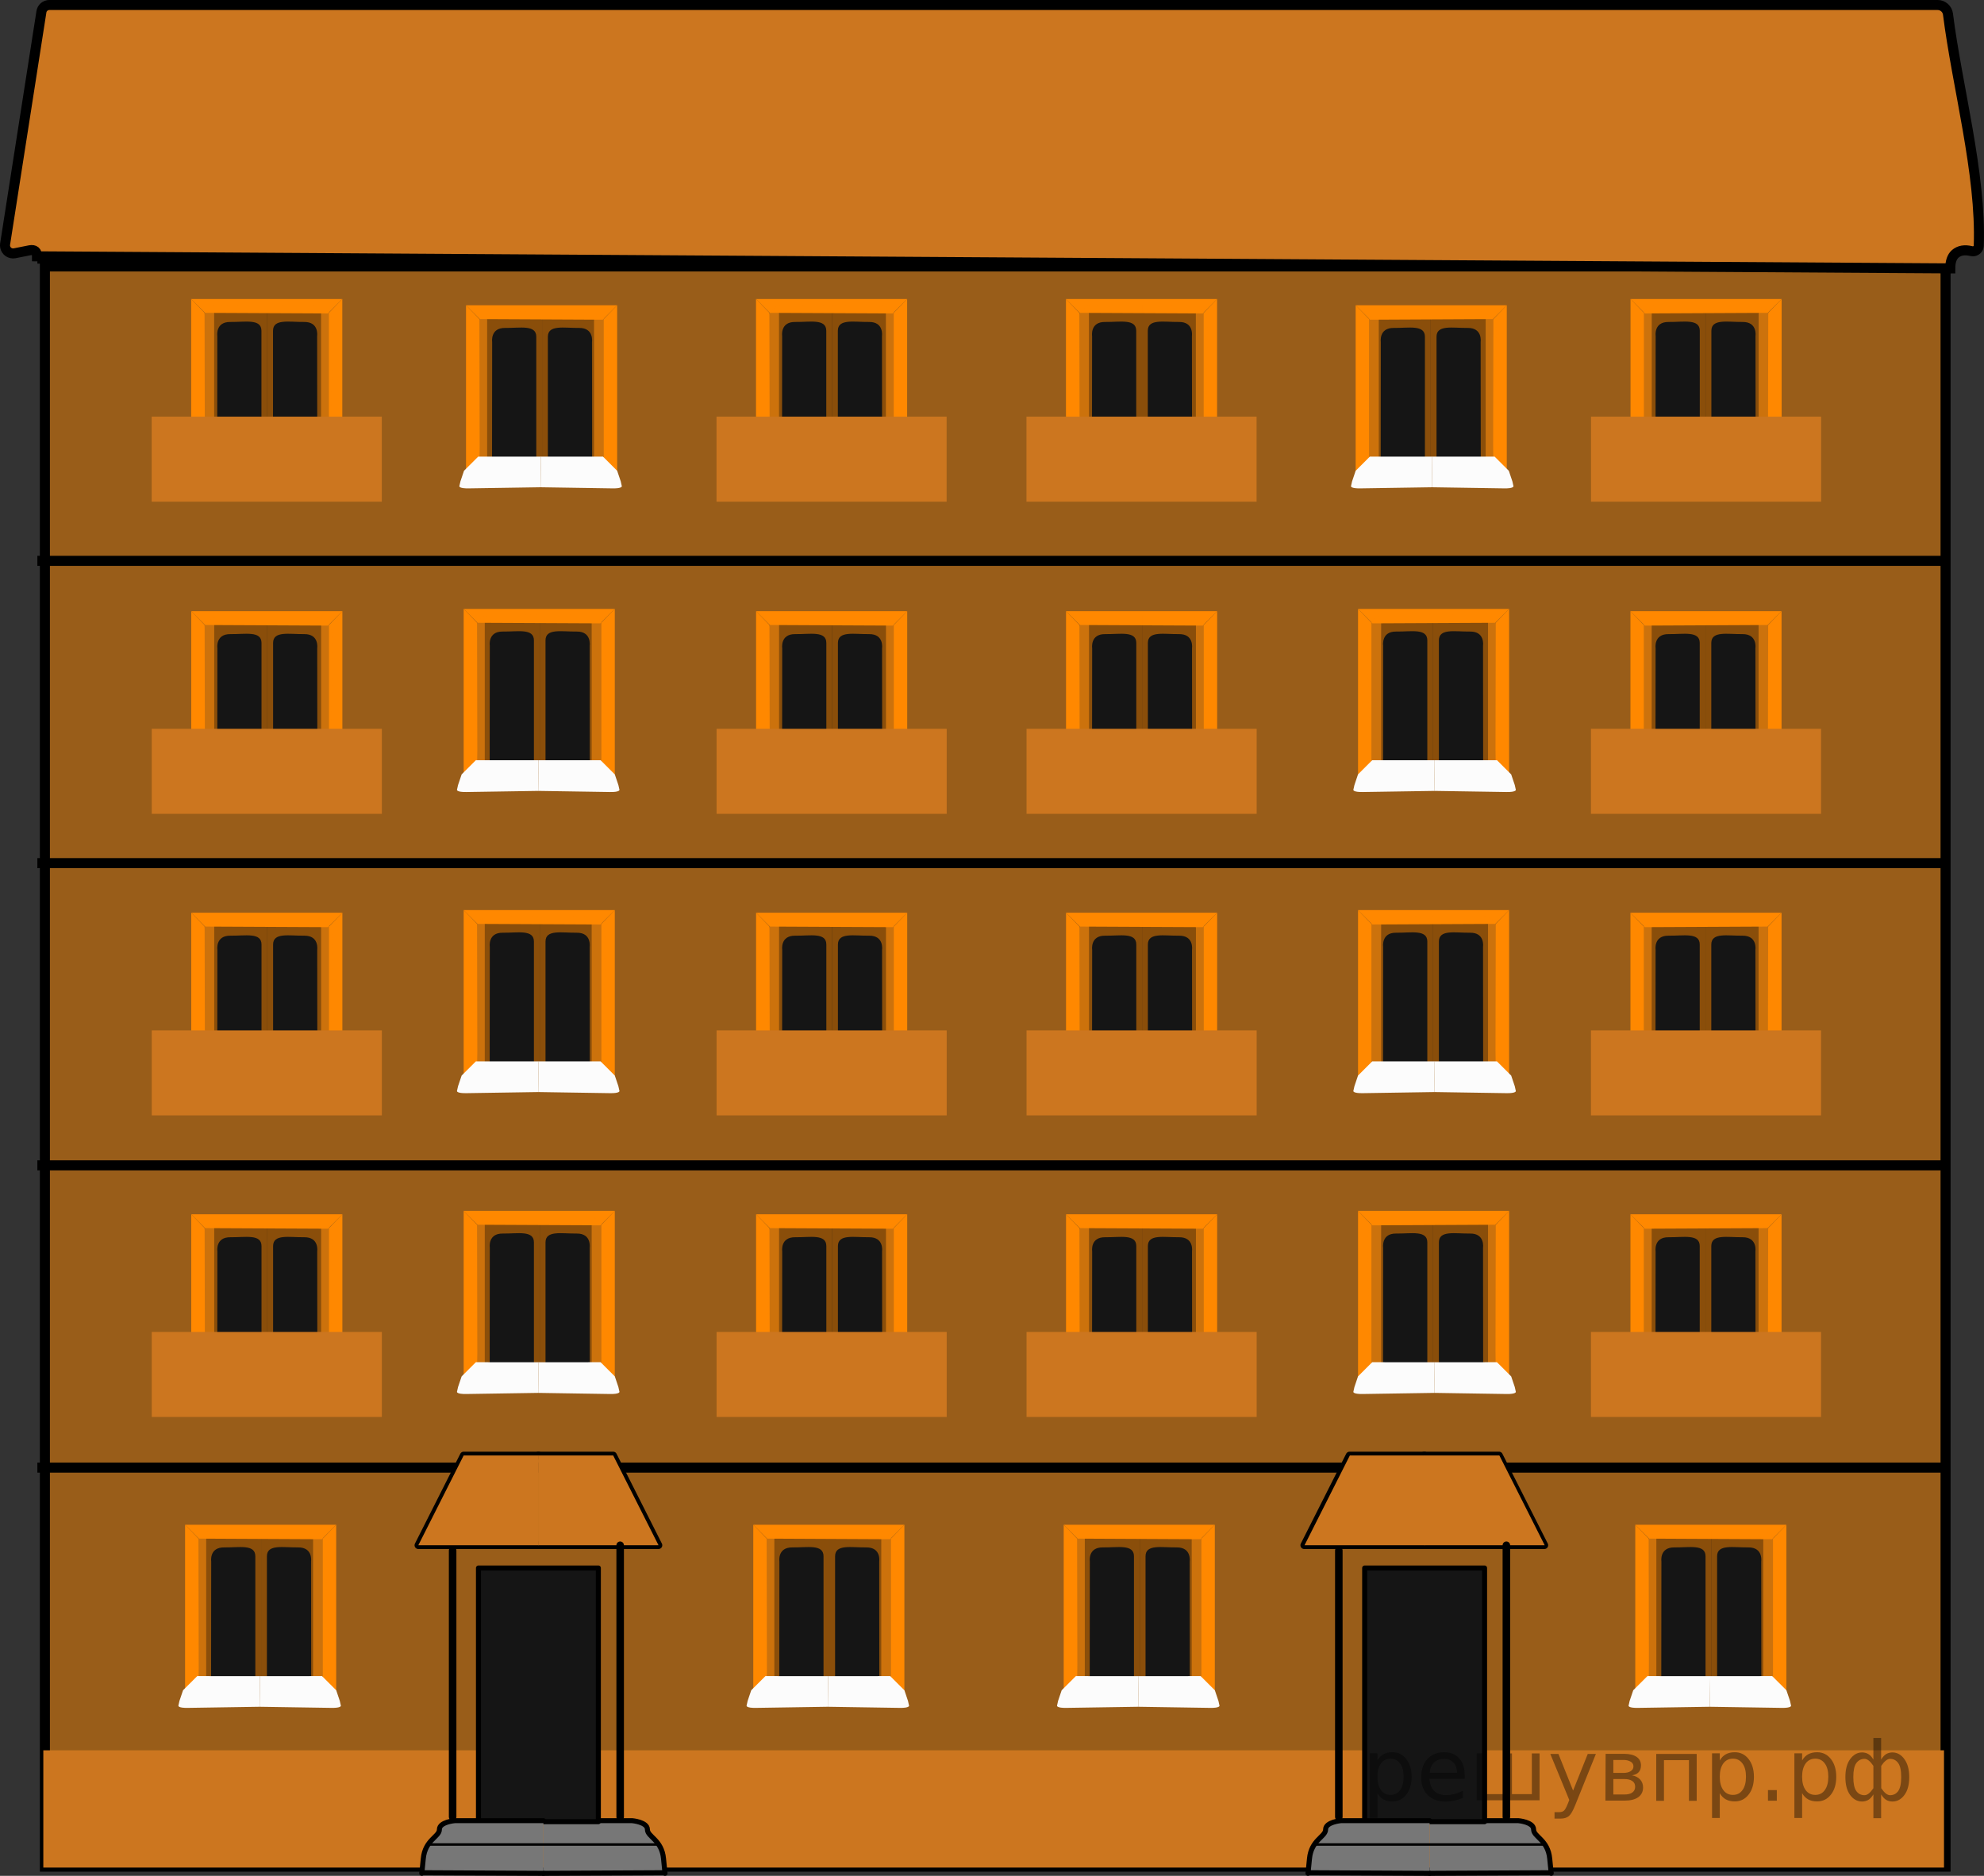 <?xml version="1.0" encoding="utf-8"?>
<!-- Generator: Adobe Illustrator 16.0.0, SVG Export Plug-In . SVG Version: 6.00 Build 0)  -->
<!DOCTYPE svg PUBLIC "-//W3C//DTD SVG 1.1//EN" "http://www.w3.org/Graphics/SVG/1.1/DTD/svg11.dtd">
<svg version="1.1" id="Слой_1" xmlns="http://www.w3.org/2000/svg" xmlns:xlink="http://www.w3.org/1999/xlink" x="0px" y="0px"
	 width="197.608px" height="186.842px" viewBox="155.808 389.6 197.608 186.842"
	 enable-background="new 155.808 389.6 197.608 186.842" xml:space="preserve">
<rect x="155.808" y="389.6" width="197.608" height="186.842" fill="#333333" stroke="none"/>
<rect x="160.279" y="415.732" opacity="0.5" fill="#FF8800" enable-background="new    " width="189.31" height="159.792"/>
<rect x="160.279" y="416.14" fill="none" stroke="#000000" stroke-miterlimit="10" width="189.31" height="159.384"/>
<g>
	<rect x="177.145" y="511.639" fill="#151515" width="10.649" height="15.037"/>
	<polygon fill="#FF8800" points="176.236,511.928 174.857,510.549 189.908,510.549 188.47,511.987 	"/>
	<polygon fill="#FF8800" points="174.857,510.549 174.857,527.202 176.219,525.897 176.189,511.928 	"/>
	<polygon fill="#FF8800" points="189.908,510.549 189.908,527.202 188.575,525.87 188.575,511.928 	"/>
	<path opacity="0.5" fill="#FF8800" enable-background="new    " d="M177.447,525.733l0.013-11.502c0,0-0.211-1.414,1.291-1.396
		s3.104-0.346,3.104,0.879c0,1.229,0,12.186,0,12.186h0.576v-14.744l-4.973,0.049c0,0-1.568-0.07-1.576,2.242
		c-0.008,2.311,0.336,12.453,0.336,12.453L177.447,525.733z"/>
	<path opacity="0.5" fill="#FF8800" enable-background="new    " d="M187.416,525.733l-0.013-11.502c0,0,0.212-1.414-1.291-1.396
		c-1.502,0.018-3.104-0.346-3.104,0.879c0,1.229,0,12.186,0,12.186h-0.576v-14.744l4.972,0.049c0,0,1.568-0.07,1.577,2.242
		c0.008,2.313-0.336,12.453-0.336,12.453L187.416,525.733z"/>
	<rect x="170.923" y="522.266" fill="#CC761F" width="22.919" height="8.469"/>
</g>
<g>
	<rect x="204.091" y="510.493" fill="#151515" width="10.649" height="15.037"/>
	<polygon fill="#FF8800" points="203.369,511.59 201.99,510.211 217.041,510.211 215.603,511.649 	"/>
	<polygon fill="#FF8800" points="201.99,510.211 201.99,526.864 203.351,525.559 203.322,511.59 	"/>
	<polygon fill="#FF8800" points="217.041,510.211 217.041,526.864 215.708,525.532 215.708,511.59 	"/>
	<path opacity="0.5" fill="#FF8800" enable-background="new    " d="M204.58,525.364l0.012-11.502c0,0-0.211-1.414,1.291-1.396
		c1.502,0.02,3.104-0.346,3.104,0.879c0,1.229,0,12.186,0,12.186h0.576v-14.744l-4.973,0.049c0,0-1.568-0.07-1.576,2.242
		c-0.008,2.311,0.336,12.453,0.336,12.453L204.58,525.364z"/>
	<path opacity="0.5" fill="#FF8800" enable-background="new    " d="M214.549,525.364l-0.012-11.502c0,0,0.211-1.414-1.291-1.396
		c-1.502,0.02-3.105-0.346-3.105,0.879c0,1.229,0,12.186,0,12.186h-0.576v-14.744l4.973,0.049c0,0,1.567-0.07,1.576,2.242
		s-0.336,12.453-0.336,12.453L214.549,525.364z"/>
	<path fill="#FCFCFC" d="M214.4,525.282h1.229l1.415,1.414l0.356,1.059l0.107,0.479c0,0,0.046,0.234-0.954,0.215
		c-0.999-0.021-7.139-0.111-7.139-0.111l0.039-3.053h4.945V525.282z"/>
	<path fill="#FCFCFC" d="M204.431,525.282h-1.229l-1.416,1.414l-0.357,1.059l-0.107,0.479c0,0-0.046,0.234,0.953,0.215
		c1-0.021,7.142-0.111,7.142-0.111l0.039-3.053h-5.024V525.282z"/>
</g>
<g>
	<rect x="176.343" y="541.756" fill="#151515" width="10.649" height="15.037"/>
	<polygon fill="#FF8800" points="175.621,542.854 174.242,541.475 189.293,541.475 187.855,542.915 	"/>
	<polygon fill="#FF8800" points="174.242,541.475 174.242,558.127 175.603,556.825 175.574,542.854 	"/>
	<polygon fill="#FF8800" points="189.293,541.475 189.293,558.127 187.96,556.795 187.96,542.854 	"/>
	<path opacity="0.5" fill="#FF8800" enable-background="new    " d="M176.832,556.627l0.012-11.502c0,0-0.211-1.414,1.291-1.396
		c1.502,0.02,3.104-0.346,3.104,0.881s0,12.184,0,12.184h0.576v-14.744l-4.973,0.049c0,0-1.568-0.07-1.576,2.242
		s0.336,12.453,0.336,12.453L176.832,556.627z"/>
	<path opacity="0.5" fill="#FF8800" enable-background="new    " d="M186.801,556.627l-0.012-11.502c0,0,0.211-1.414-1.291-1.396
		c-1.502,0.02-3.105-0.346-3.105,0.881s0,12.184,0,12.184h-0.576v-14.744l4.973,0.049c0,0,1.567-0.07,1.577,2.242
		c0.008,2.313-0.337,12.453-0.337,12.453L186.801,556.627z"/>
	<path fill="#FCFCFC" d="M186.652,556.545h1.229l1.415,1.414l0.356,1.059l0.107,0.479c0,0,0.046,0.236-0.954,0.215
		c-0.999-0.021-7.139-0.111-7.139-0.111l0.039-3.053h4.945V556.545z"/>
	<path fill="#FCFCFC" d="M176.683,556.545h-1.229l-1.416,1.414l-0.357,1.059l-0.106,0.479c0,0-0.047,0.236,0.952,0.215
		c1-0.021,7.142-0.111,7.142-0.111l0.039-3.053h-5.024V556.545z"/>
</g>
<g>
	<rect x="232.934" y="541.756" fill="#151515" width="10.649" height="15.037"/>
	<polygon fill="#FF8800" points="232.213,542.854 230.834,541.475 245.885,541.475 244.447,542.915 	"/>
	<polygon fill="#FF8800" points="230.834,541.475 230.834,558.127 232.195,556.825 232.166,542.854 	"/>
	<polygon fill="#FF8800" points="245.885,541.475 245.885,558.127 244.552,556.795 244.552,542.854 	"/>
	<path opacity="0.5" fill="#FF8800" enable-background="new    " d="M233.424,556.627l0.012-11.502c0,0-0.211-1.414,1.291-1.396
		c1.502,0.02,3.105-0.346,3.105,0.881s0,12.184,0,12.184h0.576v-14.744l-4.974,0.049c0,0-1.567-0.07-1.576,2.242
		c-0.008,2.313,0.336,12.453,0.336,12.453L233.424,556.627z"/>
	<path opacity="0.5" fill="#FF8800" enable-background="new    " d="M243.392,556.627l-0.012-11.502c0,0,0.211-1.414-1.291-1.396
		c-1.502,0.02-3.105-0.346-3.105,0.881s0,12.184,0,12.184h-0.575v-14.744l4.972,0.049c0,0,1.567-0.07,1.577,2.242
		c0.008,2.313-0.336,12.453-0.336,12.453L243.392,556.627z"/>
	<path fill="#FCFCFC" d="M243.244,556.545h1.229l1.415,1.414l0.357,1.059l0.106,0.479c0,0,0.046,0.236-0.954,0.215
		c-0.999-0.021-7.139-0.111-7.139-0.111l0.039-3.053h4.946V556.545z"/>
	<path fill="#FCFCFC" d="M233.275,556.545h-1.229l-1.416,1.414l-0.357,1.059l-0.106,0.479c0,0-0.046,0.236,0.953,0.215
		c1-0.021,7.141-0.111,7.141-0.111l0.039-3.053h-5.024V556.545z"/>
</g>
<g>
	<rect x="263.854" y="541.756" fill="#151515" width="10.649" height="15.037"/>
	<polygon fill="#FF8800" points="263.133,542.854 261.754,541.475 276.804,541.475 275.367,542.915 	"/>
	<polygon fill="#FF8800" points="261.754,541.475 261.754,558.127 263.115,556.825 263.086,542.854 	"/>
	<polygon fill="#FF8800" points="276.804,541.475 276.804,558.127 275.471,556.795 275.471,542.854 	"/>
	<path opacity="0.5" fill="#FF8800" enable-background="new    " d="M264.344,556.627l0.012-11.502c0,0-0.211-1.414,1.291-1.396
		c1.502,0.02,3.105-0.346,3.105,0.881s0,12.184,0,12.184h0.576v-14.744l-4.974,0.049c0,0-1.567-0.07-1.576,2.242
		c-0.008,2.313,0.336,12.453,0.336,12.453L264.344,556.627z"/>
	<path opacity="0.5" fill="#FF8800" enable-background="new    " d="M274.312,556.627l-0.012-11.502c0,0,0.211-1.414-1.291-1.396
		c-1.502,0.02-3.105-0.346-3.105,0.881s0,12.184,0,12.184h-0.575v-14.744l4.972,0.049c0,0,1.568-0.07,1.577,2.242
		c0.008,2.313-0.336,12.453-0.336,12.453L274.312,556.627z"/>
	<path fill="#FCFCFC" d="M274.164,556.545h1.229l1.415,1.414l0.357,1.059l0.106,0.479c0,0,0.046,0.236-0.954,0.215
		c-0.999-0.021-7.139-0.111-7.139-0.111l0.039-3.053h4.946V556.545z"/>
	<path fill="#FCFCFC" d="M264.195,556.545h-1.229l-1.416,1.414l-0.357,1.059l-0.106,0.479c0,0-0.046,0.236,0.953,0.215
		c1-0.021,7.141-0.111,7.141-0.111l0.039-3.053h-5.024V556.545z"/>
</g>
<g>
	<rect x="320.782" y="541.756" fill="#151515" width="10.649" height="15.037"/>
	<polygon fill="#FF8800" points="320.062,542.854 318.683,541.475 333.734,541.475 332.296,542.915 	"/>
	<polygon fill="#FF8800" points="318.683,541.475 318.683,558.127 320.044,556.825 320.015,542.854 	"/>
	<polygon fill="#FF8800" points="333.734,541.475 333.734,558.127 332.401,556.795 332.401,542.854 	"/>
	<path opacity="0.5" fill="#FF8800" enable-background="new    " d="M321.273,556.627l0.012-11.502c0,0-0.211-1.414,1.291-1.396
		c1.502,0.02,3.105-0.346,3.105,0.881s0,12.184,0,12.184h0.576v-14.744l-4.974,0.049c0,0-1.567-0.07-1.576,2.242
		c-0.008,2.313,0.337,12.453,0.337,12.453L321.273,556.627z"/>
	<path opacity="0.5" fill="#FF8800" enable-background="new    " d="M331.24,556.627l-0.012-11.502c0,0,0.211-1.414-1.291-1.396
		c-1.502,0.02-3.105-0.346-3.105,0.881s0,12.184,0,12.184h-0.575v-14.744l4.972,0.049c0,0,1.568-0.07,1.577,2.242
		c0.008,2.313-0.336,12.453-0.336,12.453L331.24,556.627z"/>
	<path fill="#FCFCFC" d="M331.093,556.545h1.229l1.415,1.414l0.357,1.059l0.106,0.479c0,0,0.046,0.236-0.954,0.215
		c-0.999-0.021-7.139-0.111-7.139-0.111l0.039-3.053h4.946V556.545z"/>
	<path fill="#FCFCFC" d="M321.123,556.545h-1.229l-1.416,1.414l-0.357,1.059l-0.106,0.479c0,0-0.046,0.236,0.953,0.215
		c1-0.021,7.141-0.111,7.141-0.111l0.039-3.053h-5.024V556.545z"/>
</g>
<g>
	<rect x="177.145" y="481.602" fill="#151515" width="10.649" height="15.037"/>
	<polygon fill="#FF8800" points="176.236,481.891 174.857,480.512 189.908,480.512 188.47,481.95 	"/>
	<polygon fill="#FF8800" points="174.857,480.512 174.857,497.165 176.219,495.86 176.189,481.891 	"/>
	<polygon fill="#FF8800" points="189.908,480.512 189.908,497.165 188.575,495.833 188.575,481.891 	"/>
	<path opacity="0.5" fill="#FF8800" enable-background="new    " d="M177.447,495.696l0.013-11.502c0,0-0.211-1.414,1.291-1.396
		c1.502,0.02,3.104-0.346,3.104,0.879c0,1.229,0,12.186,0,12.186h0.576v-14.744l-4.973,0.049c0,0-1.568-0.07-1.576,2.242
		c-0.008,2.311,0.336,12.453,0.336,12.453L177.447,495.696z"/>
	<path opacity="0.5" fill="#FF8800" enable-background="new    " d="M187.416,495.696l-0.013-11.502c0,0,0.212-1.414-1.291-1.396
		c-1.502,0.02-3.104-0.346-3.104,0.879c0,1.229,0,12.186,0,12.186h-0.576v-14.744l4.972,0.049c0,0,1.568-0.07,1.577,2.242
		c0.008,2.313-0.336,12.453-0.336,12.453L187.416,495.696z"/>
	<rect x="170.923" y="492.231" fill="#CC761F" width="22.919" height="8.467"/>
</g>
<g>
	<rect x="204.091" y="480.53" fill="#151515" width="10.649" height="15.035"/>
	<polygon fill="#FF8800" points="203.369,481.625 201.99,480.249 217.041,480.249 215.603,481.684 	"/>
	<polygon fill="#FF8800" points="201.99,480.249 201.99,496.901 203.351,495.594 203.322,481.625 	"/>
	<polygon fill="#FF8800" points="217.041,480.249 217.041,496.901 215.708,495.569 215.708,481.625 	"/>
	<path opacity="0.5" fill="#FF8800" enable-background="new    " d="M204.58,495.401l0.012-11.502c0,0-0.211-1.414,1.291-1.396
		s3.104-0.346,3.104,0.879c0,1.227,0,12.184,0,12.184h0.576v-14.744l-4.973,0.049c0,0-1.568-0.07-1.576,2.242
		c-0.008,2.311,0.336,12.453,0.336,12.453L204.58,495.401z"/>
	<path opacity="0.5" fill="#FF8800" enable-background="new    " d="M214.549,495.401l-0.012-11.502c0,0,0.211-1.414-1.291-1.396
		s-3.105-0.346-3.105,0.879c0,1.227,0,12.184,0,12.184h-0.576v-14.744l4.973,0.049c0,0,1.567-0.07,1.576,2.242
		s-0.336,12.453-0.336,12.453L214.549,495.401z"/>
	<path fill="#FCFCFC" d="M214.4,495.319h1.229l1.415,1.414l0.356,1.059l0.107,0.477c0,0,0.046,0.236-0.954,0.215
		c-0.999-0.021-7.139-0.111-7.139-0.111l0.039-3.053H214.4L214.4,495.319z"/>
	<path fill="#FCFCFC" d="M204.431,495.319h-1.229l-1.416,1.414l-0.357,1.059l-0.107,0.477c0,0-0.046,0.236,0.953,0.215
		c1-0.021,7.142-0.111,7.142-0.111l0.039-3.053H204.431L204.431,495.319z"/>
</g>
<g>
	<rect x="177.145" y="451.565" fill="#151515" width="10.649" height="15.037"/>
	<polygon fill="#FF8800" points="176.236,451.854 174.857,450.475 189.908,450.475 188.47,451.913 	"/>
	<polygon fill="#FF8800" points="174.857,450.475 174.857,467.127 176.219,465.823 176.189,451.854 	"/>
	<polygon fill="#FF8800" points="189.908,450.475 189.908,467.127 188.575,465.795 188.575,451.854 	"/>
	<path opacity="0.5" fill="#FF8800" enable-background="new    " d="M177.447,465.659l0.013-11.502c0,0-0.211-1.414,1.291-1.396
		c1.502,0.02,3.104-0.346,3.104,0.879c0,1.229,0,12.186,0,12.186h0.576v-14.744l-4.973,0.049c0,0-1.568-0.07-1.576,2.242
		c-0.008,2.311,0.336,12.453,0.336,12.453L177.447,465.659z"/>
	<path opacity="0.5" fill="#FF8800" enable-background="new    " d="M187.416,465.659l-0.013-11.502c0,0,0.212-1.414-1.291-1.396
		c-1.502,0.02-3.104-0.346-3.104,0.879c0,1.229,0,12.186,0,12.186h-0.576v-14.744l4.972,0.049c0,0,1.568-0.07,1.577,2.242
		c0.008,2.313-0.336,12.453-0.336,12.453L187.416,465.659z"/>
	<rect x="170.923" y="462.194" fill="#CC761F" width="22.919" height="8.467"/>
</g>
<g>
	<rect x="204.091" y="450.532" fill="#151515" width="10.649" height="15.037"/>
	<polygon fill="#FF8800" points="203.369,451.629 201.99,450.25 217.041,450.25 215.603,451.688 	"/>
	<polygon fill="#FF8800" points="201.99,450.25 201.99,466.903 203.351,465.598 203.322,451.629 	"/>
	<polygon fill="#FF8800" points="217.041,450.25 217.041,466.903 215.708,465.571 215.708,451.629 	"/>
	<path opacity="0.5" fill="#FF8800" enable-background="new    " d="M204.58,465.403l0.012-11.502c0,0-0.211-1.414,1.291-1.396
		c1.502,0.02,3.104-0.346,3.104,0.879c0,1.229,0,12.186,0,12.186h0.576v-14.744l-4.973,0.049c0,0-1.568-0.07-1.576,2.242
		c-0.008,2.311,0.336,12.453,0.336,12.453L204.58,465.403z"/>
	<path opacity="0.5" fill="#FF8800" enable-background="new    " d="M214.549,465.403l-0.012-11.502c0,0,0.211-1.414-1.291-1.396
		c-1.502,0.02-3.105-0.346-3.105,0.879c0,1.229,0,12.186,0,12.186h-0.576v-14.744l4.973,0.049c0,0,1.567-0.07,1.576,2.242
		s-0.336,12.453-0.336,12.453L214.549,465.403z"/>
	<path fill="#FCFCFC" d="M214.4,465.321h1.229l1.415,1.414l0.356,1.059l0.107,0.477c0,0,0.046,0.236-0.954,0.217
		c-0.999-0.021-7.139-0.111-7.139-0.111l0.039-3.053h4.945V465.321z"/>
	<path fill="#FCFCFC" d="M204.431,465.321h-1.229l-1.416,1.414l-0.357,1.059l-0.107,0.477c0,0-0.046,0.236,0.953,0.217
		c1-0.021,7.142-0.111,7.142-0.111l0.039-3.053h-5.024V465.321z"/>
</g>
<g>
	<rect x="177.138" y="420.473" fill="#151515" width="10.649" height="15.037"/>
	<polygon fill="#FF8800" points="176.229,420.762 174.85,419.383 189.901,419.383 188.463,420.821 	"/>
	<polygon fill="#FF8800" points="174.85,419.383 174.85,436.036 176.211,434.731 176.182,420.762 	"/>
	<polygon fill="#FF8800" points="189.901,419.383 189.901,436.036 188.568,434.704 188.568,420.762 	"/>
	<path opacity="0.5" fill="#FF8800" enable-background="new    " d="M177.44,434.567l0.013-11.502c0,0-0.211-1.414,1.291-1.396
		c1.502,0.019,3.104-0.346,3.104,0.879c0,1.229,0,12.186,0,12.186h0.576v-14.745l-4.973,0.05c0,0-1.568-0.07-1.576,2.242
		c-0.008,2.311,0.336,12.453,0.336,12.453L177.44,434.567z"/>
	<path opacity="0.5" fill="#FF8800" enable-background="new    " d="M187.408,434.567l-0.013-11.502c0,0,0.211-1.414-1.291-1.396
		c-1.502,0.019-3.104-0.346-3.104,0.879c0,1.227,0,12.184,0,12.184h-0.576v-14.744l4.972,0.049c0,0,1.568-0.07,1.577,2.242
		c0.008,2.313-0.336,12.453-0.336,12.453L187.408,434.567z"/>
	<rect x="170.916" y="431.1" fill="#CC761F" width="22.919" height="8.469"/>
</g>
<g>
	<rect x="204.326" y="420.29" fill="#151515" width="10.648" height="15.035"/>
	<polygon fill="#FF8800" points="203.604,421.385 202.225,420.006 217.276,420.006 215.839,421.445 	"/>
	<polygon fill="#FF8800" points="202.225,420.006 202.225,436.661 203.587,435.356 203.557,421.385 	"/>
	<polygon fill="#FF8800" points="217.276,420.006 217.276,436.661 215.943,435.329 215.943,421.385 	"/>
	<path opacity="0.5" fill="#FF8800" enable-background="new    " d="M204.815,435.161l0.013-11.502c0,0-0.211-1.414,1.291-1.396
		s3.104-0.346,3.104,0.879c0,1.227,0,12.184,0,12.184h0.576v-14.744l-4.973,0.049c0,0-1.568-0.07-1.576,2.242
		c-0.008,2.311,0.336,12.453,0.336,12.453L204.815,435.161z"/>
	<path opacity="0.5" fill="#FF8800" enable-background="new    " d="M214.784,435.161l-0.013-11.502c0,0,0.211-1.414-1.291-1.396
		s-3.104-0.346-3.104,0.879c0,1.227,0,12.184,0,12.184H209.8v-14.744l4.972,0.049c0,0,1.568-0.07,1.577,2.242
		c0.008,2.313-0.336,12.453-0.336,12.453L214.784,435.161z"/>
	<path fill="#FCFCFC" d="M214.635,435.079h1.229l1.415,1.414l0.357,1.059l0.107,0.477c0,0,0.046,0.236-0.954,0.215
		c-0.999-0.021-7.14-0.111-7.14-0.111l0.039-3.053H214.635L214.635,435.079z"/>
	<path fill="#FCFCFC" d="M204.667,435.079h-1.229l-1.416,1.414l-0.356,1.059l-0.107,0.477c0,0-0.046,0.236,0.953,0.215
		c1-0.021,7.141-0.111,7.141-0.111l0.039-3.053H204.667L204.667,435.079z"/>
</g>
<g>
	<rect x="233.403" y="511.639" fill="#151515" width="10.649" height="15.037"/>
	<polygon fill="#FF8800" points="232.494,511.928 231.115,510.549 246.166,510.549 244.728,511.987 	"/>
	<polygon fill="#FF8800" points="231.115,510.549 231.115,527.202 232.476,525.897 232.447,511.928 	"/>
	<polygon fill="#FF8800" points="246.166,510.549 246.166,527.202 244.833,525.87 244.833,511.928 	"/>
	<path opacity="0.5" fill="#FF8800" enable-background="new    " d="M233.705,525.733l0.012-11.502c0,0-0.211-1.414,1.291-1.396
		s3.104-0.346,3.104,0.879c0,1.229,0,12.186,0,12.186h0.576v-14.744l-4.973,0.049c0,0-1.568-0.07-1.576,2.242
		c-0.008,2.311,0.336,12.453,0.336,12.453L233.705,525.733z"/>
	<path opacity="0.5" fill="#FF8800" enable-background="new    " d="M243.674,525.733l-0.012-11.502c0,0,0.211-1.414-1.291-1.396
		s-3.105-0.346-3.105,0.879c0,1.229,0,12.186,0,12.186h-0.576v-14.744l4.973,0.049c0,0,1.567-0.07,1.576,2.242
		s-0.336,12.453-0.336,12.453L243.674,525.733z"/>
	<rect x="227.181" y="522.266" fill="#CC761F" width="22.919" height="8.469"/>
</g>
<g>
	<rect x="233.403" y="481.602" fill="#151515" width="10.649" height="15.037"/>
	<polygon fill="#FF8800" points="232.494,481.891 231.115,480.512 246.166,480.512 244.728,481.95 	"/>
	<polygon fill="#FF8800" points="231.115,480.512 231.115,497.165 232.476,495.86 232.447,481.891 	"/>
	<polygon fill="#FF8800" points="246.166,480.512 246.166,497.165 244.833,495.833 244.833,481.891 	"/>
	<path opacity="0.5" fill="#FF8800" enable-background="new    " d="M233.705,495.696l0.012-11.502c0,0-0.211-1.414,1.291-1.396
		c1.502,0.02,3.104-0.346,3.104,0.879c0,1.229,0,12.186,0,12.186h0.576v-14.744l-4.973,0.049c0,0-1.568-0.07-1.576,2.242
		c-0.008,2.311,0.336,12.453,0.336,12.453L233.705,495.696z"/>
	<path opacity="0.5" fill="#FF8800" enable-background="new    " d="M243.674,495.696l-0.012-11.502c0,0,0.211-1.414-1.291-1.396
		c-1.502,0.02-3.105-0.346-3.105,0.879c0,1.229,0,12.186,0,12.186h-0.576v-14.744l4.973,0.049c0,0,1.567-0.07,1.576,2.242
		s-0.336,12.453-0.336,12.453L243.674,495.696z"/>
	<rect x="227.181" y="492.231" fill="#CC761F" width="22.919" height="8.467"/>
</g>
<g>
	<rect x="233.403" y="451.565" fill="#151515" width="10.649" height="15.037"/>
	<polygon fill="#FF8800" points="232.494,451.854 231.115,450.475 246.166,450.475 244.728,451.913 	"/>
	<polygon fill="#FF8800" points="231.115,450.475 231.115,467.127 232.476,465.823 232.447,451.854 	"/>
	<polygon fill="#FF8800" points="246.166,450.475 246.166,467.127 244.833,465.795 244.833,451.854 	"/>
	<path opacity="0.5" fill="#FF8800" enable-background="new    " d="M233.705,465.659l0.012-11.502c0,0-0.211-1.414,1.291-1.396
		c1.502,0.02,3.104-0.346,3.104,0.879c0,1.229,0,12.186,0,12.186h0.576v-14.744l-4.973,0.049c0,0-1.568-0.07-1.576,2.242
		c-0.008,2.311,0.336,12.453,0.336,12.453L233.705,465.659z"/>
	<path opacity="0.5" fill="#FF8800" enable-background="new    " d="M243.674,465.659l-0.012-11.502c0,0,0.211-1.414-1.291-1.396
		c-1.502,0.02-3.105-0.346-3.105,0.879c0,1.229,0,12.186,0,12.186h-0.576v-14.744l4.973,0.049c0,0,1.567-0.07,1.576,2.242
		s-0.336,12.453-0.336,12.453L243.674,465.659z"/>
	<rect x="227.181" y="462.194" fill="#CC761F" width="22.919" height="8.467"/>
</g>
<g>
	<rect x="233.396" y="420.473" fill="#151515" width="10.649" height="15.037"/>
	<polygon fill="#FF8800" points="232.487,420.762 231.108,419.383 246.158,419.383 244.721,420.821 	"/>
	<polygon fill="#FF8800" points="231.108,419.383 231.108,436.036 232.469,434.731 232.44,420.762 	"/>
	<polygon fill="#FF8800" points="246.158,419.383 246.158,436.036 244.825,434.704 244.825,420.762 	"/>
	<path opacity="0.5" fill="#FF8800" enable-background="new    " d="M233.698,434.567l0.013-11.502c0,0-0.211-1.414,1.291-1.396
		c1.502,0.019,3.104-0.346,3.104,0.879c0,1.229,0,12.186,0,12.186h0.576v-14.745l-4.973,0.05c0,0-1.568-0.07-1.576,2.242
		c-0.008,2.311,0.336,12.453,0.336,12.453L233.698,434.567z"/>
	<path opacity="0.5" fill="#FF8800" enable-background="new    " d="M243.666,434.567l-0.013-11.502c0,0,0.212-1.414-1.291-1.396
		c-1.502,0.019-3.104-0.346-3.104,0.879c0,1.229,0,12.186,0,12.186h-0.576v-14.745l4.972,0.05c0,0,1.568-0.07,1.577,2.242
		c0.008,2.313-0.336,12.453-0.336,12.453L243.666,434.567z"/>
	<rect x="227.174" y="431.1" fill="#CC761F" width="22.919" height="8.469"/>
</g>
<g>
	<rect x="264.274" y="511.639" fill="#151515" width="10.649" height="15.037"/>
	<polygon fill="#FF8800" points="263.365,511.928 261.986,510.549 277.037,510.549 275.599,511.987 	"/>
	<polygon fill="#FF8800" points="261.986,510.549 261.986,527.202 263.347,525.897 263.318,511.928 	"/>
	<polygon fill="#FF8800" points="277.037,510.549 277.037,527.202 275.704,525.87 275.704,511.928 	"/>
	<path opacity="0.5" fill="#FF8800" enable-background="new    " d="M264.576,525.733l0.012-11.502c0,0-0.211-1.414,1.291-1.396
		s3.104-0.346,3.104,0.879c0,1.229,0,12.186,0,12.186h0.576v-14.744l-4.973,0.049c0,0-1.568-0.07-1.576,2.242
		c-0.008,2.311,0.336,12.453,0.336,12.453L264.576,525.733z"/>
	<path opacity="0.5" fill="#FF8800" enable-background="new    " d="M274.545,525.733l-0.012-11.502c0,0,0.211-1.414-1.291-1.396
		s-3.105-0.346-3.105,0.879c0,1.229,0,12.186,0,12.186h-0.576v-14.744l4.973,0.049c0,0,1.567-0.07,1.576,2.242
		s-0.336,12.453-0.336,12.453L274.545,525.733z"/>
	<rect x="258.052" y="522.266" fill="#CC761F" width="22.919" height="8.469"/>
</g>
<g>
	<rect x="264.274" y="481.602" fill="#151515" width="10.649" height="15.037"/>
	<polygon fill="#FF8800" points="263.365,481.891 261.986,480.512 277.037,480.512 275.599,481.95 	"/>
	<polygon fill="#FF8800" points="261.986,480.512 261.986,497.165 263.347,495.86 263.318,481.891 	"/>
	<polygon fill="#FF8800" points="277.037,480.512 277.037,497.165 275.704,495.833 275.704,481.891 	"/>
	<path opacity="0.5" fill="#FF8800" enable-background="new    " d="M264.576,495.696l0.012-11.502c0,0-0.211-1.414,1.291-1.396
		c1.502,0.02,3.104-0.346,3.104,0.879c0,1.229,0,12.186,0,12.186h0.576v-14.744l-4.973,0.049c0,0-1.568-0.07-1.576,2.242
		c-0.008,2.311,0.336,12.453,0.336,12.453L264.576,495.696z"/>
	<path opacity="0.5" fill="#FF8800" enable-background="new    " d="M274.545,495.696l-0.012-11.502c0,0,0.211-1.414-1.291-1.396
		c-1.502,0.02-3.105-0.346-3.105,0.879c0,1.229,0,12.186,0,12.186h-0.576v-14.744l4.973,0.049c0,0,1.567-0.07,1.576,2.242
		s-0.336,12.453-0.336,12.453L274.545,495.696z"/>
	<rect x="258.052" y="492.231" fill="#CC761F" width="22.919" height="8.467"/>
</g>
<g>
	<rect x="264.274" y="451.565" fill="#151515" width="10.649" height="15.037"/>
	<polygon fill="#FF8800" points="263.365,451.854 261.986,450.475 277.037,450.475 275.599,451.913 	"/>
	<polygon fill="#FF8800" points="261.986,450.475 261.986,467.127 263.347,465.823 263.318,451.854 	"/>
	<polygon fill="#FF8800" points="277.037,450.475 277.037,467.127 275.704,465.795 275.704,451.854 	"/>
	<path opacity="0.5" fill="#FF8800" enable-background="new    " d="M264.576,465.659l0.012-11.502c0,0-0.211-1.414,1.291-1.396
		c1.502,0.02,3.104-0.346,3.104,0.879c0,1.229,0,12.186,0,12.186h0.576v-14.744l-4.973,0.049c0,0-1.568-0.07-1.576,2.242
		c-0.008,2.311,0.336,12.453,0.336,12.453L264.576,465.659z"/>
	<path opacity="0.5" fill="#FF8800" enable-background="new    " d="M274.545,465.659l-0.012-11.502c0,0,0.211-1.414-1.291-1.396
		c-1.502,0.02-3.105-0.346-3.105,0.879c0,1.229,0,12.186,0,12.186h-0.576v-14.744l4.973,0.049c0,0,1.567-0.07,1.576,2.242
		s-0.336,12.453-0.336,12.453L274.545,465.659z"/>
	<rect x="258.052" y="462.194" fill="#CC761F" width="22.919" height="8.467"/>
</g>
<g>
	<rect x="264.267" y="420.473" fill="#151515" width="10.649" height="15.037"/>
	<polygon fill="#FF8800" points="263.358,420.762 261.979,419.383 277.03,419.383 275.592,420.821 	"/>
	<polygon fill="#FF8800" points="261.979,419.383 261.979,436.036 263.34,434.731 263.311,420.762 	"/>
	<polygon fill="#FF8800" points="277.03,419.383 277.03,436.036 275.697,434.704 275.697,420.762 	"/>
	<path opacity="0.5" fill="#FF8800" enable-background="new    " d="M264.569,434.567l0.013-11.502c0,0-0.211-1.414,1.291-1.396
		c1.502,0.019,3.104-0.346,3.104,0.879c0,1.229,0,12.186,0,12.186h0.576v-14.745l-4.973,0.05c0,0-1.568-0.07-1.576,2.242
		c-0.008,2.311,0.336,12.453,0.336,12.453L264.569,434.567z"/>
	<path opacity="0.5" fill="#FF8800" enable-background="new    " d="M274.537,434.567l-0.013-11.502c0,0,0.211-1.414-1.291-1.396
		c-1.502,0.019-3.104-0.346-3.104,0.879c0,1.229,0,12.186,0,12.186h-0.576v-14.745l4.972,0.05c0,0,1.568-0.07,1.577,2.242
		c0.008,2.313-0.336,12.453-0.336,12.453L274.537,434.567z"/>
	<rect x="258.045" y="431.1" fill="#CC761F" width="22.919" height="8.469"/>
</g>
<g>
	<rect x="320.316" y="511.639" fill="#151515" width="10.648" height="15.037"/>
	<polygon fill="#FF8800" points="331.872,511.928 333.252,510.549 318.201,510.549 319.64,511.987 	"/>
	<polygon fill="#FF8800" points="333.252,510.549 333.252,527.202 331.891,525.897 331.92,511.928 	"/>
	<polygon fill="#FF8800" points="318.201,510.549 318.201,527.202 319.533,525.87 319.533,511.928 	"/>
	<path opacity="0.5" fill="#FF8800" enable-background="new    " d="M330.661,525.733l-0.012-11.502c0,0,0.211-1.414-1.291-1.396
		s-3.104-0.346-3.104,0.879c0,1.229,0,12.186,0,12.186h-0.575v-14.744l4.972,0.049c0,0,1.568-0.07,1.576,2.242
		c0.008,2.311-0.336,12.453-0.336,12.453L330.661,525.733z"/>
	<path opacity="0.5" fill="#FF8800" enable-background="new    " d="M320.695,525.733l0.012-11.502c0,0-0.211-1.414,1.291-1.396
		s3.105-0.346,3.105,0.879c0,1.229,0,12.186,0,12.186h0.576v-14.744l-4.974,0.049c0,0-1.567-0.07-1.575,2.242
		c-0.009,2.311,0.336,12.453,0.336,12.453L320.695,525.733z"/>
	<rect x="314.268" y="522.266" fill="#CC761F" width="22.919" height="8.469"/>
</g>
<g>
	<rect x="293.37" y="510.493" fill="#151515" width="10.647" height="15.037"/>
	<polygon fill="#FF8800" points="304.74,511.59 306.119,510.211 291.07,510.211 292.507,511.649 	"/>
	<polygon fill="#FF8800" points="306.119,510.211 306.119,526.864 304.759,525.559 304.787,511.59 	"/>
	<polygon fill="#FF8800" points="291.07,510.211 291.07,526.864 292.402,525.532 292.402,511.59 	"/>
	<path opacity="0.5" fill="#FF8800" enable-background="new    " d="M303.531,525.364l-0.012-11.502c0,0,0.211-1.414-1.291-1.396
		c-1.502,0.02-3.105-0.346-3.105,0.879c0,1.229,0,12.186,0,12.186h-0.575v-14.744l4.973,0.049c0,0,1.568-0.07,1.576,2.242
		c0.008,2.311-0.336,12.453-0.336,12.453L303.531,525.364z"/>
	<path opacity="0.5" fill="#FF8800" enable-background="new    " d="M293.562,525.364l0.013-11.502c0,0-0.212-1.414,1.29-1.396
		c1.503,0.02,3.105-0.346,3.105,0.879c0,1.229,0,12.186,0,12.186h0.576v-14.744l-4.974,0.049c0,0-1.567-0.07-1.575,2.242
		c-0.009,2.311,0.336,12.453,0.336,12.453L293.562,525.364z"/>
	<path fill="#FCFCFC" d="M293.71,525.282h-1.229l-1.416,1.414l-0.356,1.059l-0.107,0.479c0,0-0.045,0.234,0.955,0.215
		c0.998-0.021,7.139-0.111,7.139-0.111l-0.039-3.053h-4.945V525.282z"/>
	<path fill="#FCFCFC" d="M303.679,525.282h1.229l1.416,1.414l0.357,1.059l0.106,0.479c0,0,0.045,0.234-0.953,0.215
		c-1-0.021-7.141-0.111-7.141-0.111l-0.039-3.053h5.024V525.282z"/>
</g>
<g>
	<rect x="320.316" y="481.602" fill="#151515" width="10.648" height="15.037"/>
	<polygon fill="#FF8800" points="331.872,481.891 333.252,480.512 318.201,480.512 319.64,481.95 	"/>
	<polygon fill="#FF8800" points="333.252,480.512 333.252,497.165 331.891,495.86 331.92,481.891 	"/>
	<polygon fill="#FF8800" points="318.201,480.512 318.201,497.165 319.533,495.833 319.533,481.891 	"/>
	<path opacity="0.5" fill="#FF8800" enable-background="new    " d="M330.661,495.696l-0.012-11.502c0,0,0.211-1.414-1.291-1.396
		c-1.502,0.02-3.104-0.346-3.104,0.879c0,1.229,0,12.186,0,12.186h-0.575v-14.744l4.972,0.049c0,0,1.568-0.07,1.576,2.242
		c0.008,2.311-0.336,12.453-0.336,12.453L330.661,495.696z"/>
	<path opacity="0.5" fill="#FF8800" enable-background="new    " d="M320.695,495.696l0.012-11.502c0,0-0.211-1.414,1.291-1.396
		c1.502,0.02,3.105-0.346,3.105,0.879c0,1.229,0,12.186,0,12.186h0.576v-14.744l-4.974,0.049c0,0-1.567-0.07-1.575,2.242
		c-0.009,2.311,0.336,12.453,0.336,12.453L320.695,495.696z"/>
	<rect x="314.268" y="492.231" fill="#CC761F" width="22.919" height="8.467"/>
</g>
<g>
	<rect x="293.37" y="480.53" fill="#151515" width="10.647" height="15.035"/>
	<polygon fill="#FF8800" points="304.74,481.625 306.119,480.249 291.07,480.249 292.507,481.684 	"/>
	<polygon fill="#FF8800" points="306.119,480.249 306.119,496.901 304.759,495.594 304.787,481.625 	"/>
	<polygon fill="#FF8800" points="291.07,480.249 291.07,496.901 292.402,495.569 292.402,481.625 	"/>
	<path opacity="0.5" fill="#FF8800" enable-background="new    " d="M303.531,495.401l-0.012-11.502c0,0,0.211-1.414-1.291-1.396
		s-3.105-0.346-3.105,0.879c0,1.227,0,12.184,0,12.184h-0.575v-14.744l4.973,0.049c0,0,1.568-0.07,1.576,2.242
		c0.008,2.311-0.336,12.453-0.336,12.453L303.531,495.401z"/>
	<path opacity="0.5" fill="#FF8800" enable-background="new    " d="M293.562,495.401l0.013-11.502c0,0-0.212-1.414,1.29-1.396
		c1.503,0.018,3.105-0.346,3.105,0.879c0,1.227,0,12.184,0,12.184h0.576v-14.744l-4.974,0.049c0,0-1.567-0.07-1.575,2.242
		c-0.009,2.311,0.336,12.453,0.336,12.453L293.562,495.401z"/>
	<path fill="#FCFCFC" d="M293.71,495.319h-1.229l-1.416,1.414l-0.356,1.059l-0.107,0.477c0,0-0.045,0.236,0.955,0.215
		c0.998-0.021,7.139-0.111,7.139-0.111l-0.039-3.053H293.71L293.71,495.319z"/>
	<path fill="#FCFCFC" d="M303.679,495.319h1.229l1.416,1.414l0.357,1.059l0.106,0.477c0,0,0.045,0.236-0.953,0.215
		c-1-0.021-7.141-0.111-7.141-0.111l-0.039-3.053H303.679L303.679,495.319z"/>
</g>
<g>
	<rect x="320.316" y="451.565" fill="#151515" width="10.648" height="15.037"/>
	<polygon fill="#FF8800" points="331.872,451.854 333.252,450.475 318.201,450.475 319.64,451.913 	"/>
	<polygon fill="#FF8800" points="333.252,450.475 333.252,467.127 331.891,465.823 331.92,451.854 	"/>
	<polygon fill="#FF8800" points="318.201,450.475 318.201,467.127 319.533,465.795 319.533,451.854 	"/>
	<path opacity="0.5" fill="#FF8800" enable-background="new    " d="M330.661,465.659l-0.012-11.502c0,0,0.211-1.414-1.291-1.396
		c-1.502,0.02-3.104-0.346-3.104,0.879c0,1.229,0,12.186,0,12.186h-0.575v-14.744l4.972,0.049c0,0,1.568-0.07,1.576,2.242
		c0.008,2.311-0.336,12.453-0.336,12.453L330.661,465.659z"/>
	<path opacity="0.5" fill="#FF8800" enable-background="new    " d="M320.695,465.659l0.012-11.502c0,0-0.211-1.414,1.291-1.396
		c1.502,0.02,3.105-0.346,3.105,0.879c0,1.229,0,12.186,0,12.186h0.576v-14.744l-4.974,0.049c0,0-1.567-0.07-1.575,2.242
		c-0.009,2.311,0.336,12.453,0.336,12.453L320.695,465.659z"/>
	<rect x="314.268" y="462.194" fill="#CC761F" width="22.919" height="8.467"/>
</g>
<g>
	<rect x="293.37" y="450.532" fill="#151515" width="10.647" height="15.037"/>
	<polygon fill="#FF8800" points="304.74,451.629 306.119,450.25 291.07,450.25 292.507,451.688 	"/>
	<polygon fill="#FF8800" points="306.119,450.25 306.119,466.903 304.759,465.598 304.787,451.629 	"/>
	<polygon fill="#FF8800" points="291.07,450.25 291.07,466.903 292.402,465.571 292.402,451.629 	"/>
	<path opacity="0.5" fill="#FF8800" enable-background="new    " d="M303.531,465.403l-0.012-11.502c0,0,0.211-1.414-1.291-1.396
		c-1.502,0.02-3.105-0.346-3.105,0.879c0,1.229,0,12.186,0,12.186h-0.575v-14.744l4.973,0.049c0,0,1.568-0.07,1.576,2.242
		c0.008,2.311-0.336,12.453-0.336,12.453L303.531,465.403z"/>
	<path opacity="0.5" fill="#FF8800" enable-background="new    " d="M293.562,465.403l0.013-11.502c0,0-0.212-1.414,1.29-1.396
		c1.503,0.02,3.105-0.346,3.105,0.879c0,1.229,0,12.186,0,12.186h0.576v-14.744l-4.974,0.049c0,0-1.567-0.07-1.575,2.242
		c-0.009,2.311,0.336,12.453,0.336,12.453L293.562,465.403z"/>
	<path fill="#FCFCFC" d="M293.71,465.321h-1.229l-1.416,1.414l-0.356,1.059l-0.107,0.477c0,0-0.045,0.236,0.955,0.217
		c0.998-0.021,7.139-0.111,7.139-0.111l-0.039-3.053h-4.945V465.321z"/>
	<path fill="#FCFCFC" d="M303.679,465.321h1.229l1.416,1.414l0.357,1.059l0.106,0.477c0,0,0.045,0.236-0.953,0.217
		c-1-0.021-7.141-0.111-7.141-0.111l-0.039-3.053h5.024V465.321z"/>
</g>
<g>
	<rect x="320.323" y="420.473" fill="#151515" width="10.649" height="15.037"/>
	<polygon fill="#FF8800" points="331.881,420.762 333.26,419.383 318.209,419.383 319.647,420.821 	"/>
	<polygon fill="#FF8800" points="333.26,419.383 333.26,436.036 331.899,434.731 331.928,420.762 	"/>
	<polygon fill="#FF8800" points="318.209,419.383 318.209,436.036 319.541,434.704 319.541,420.762 	"/>
	<path opacity="0.5" fill="#FF8800" enable-background="new    " d="M330.67,434.567l-0.013-11.502c0,0,0.211-1.414-1.291-1.396
		c-1.502,0.019-3.104-0.346-3.104,0.879c0,1.229,0,12.186,0,12.186h-0.576v-14.745l4.973,0.05c0,0,1.568-0.07,1.576,2.242
		c0.008,2.311-0.336,12.453-0.336,12.453L330.67,434.567z"/>
	<path opacity="0.5" fill="#FF8800" enable-background="new    " d="M320.7,434.567l0.013-11.502c0,0-0.211-1.414,1.291-1.396
		c1.502,0.019,3.104-0.346,3.104,0.879c0,1.229,0,12.186,0,12.186h0.576v-14.745l-4.972,0.05c0,0-1.568-0.07-1.577,2.242
		c-0.008,2.313,0.336,12.453,0.336,12.453L320.7,434.567z"/>
	<rect x="314.275" y="431.1" fill="#CC761F" width="22.919" height="8.469"/>
</g>
<g>
	<rect x="293.134" y="420.29" fill="#151515" width="10.649" height="15.035"/>
	<polygon fill="#FF8800" points="304.505,421.385 305.884,420.006 290.833,420.006 292.271,421.445 	"/>
	<polygon fill="#FF8800" points="305.884,420.006 305.884,436.661 304.523,435.356 304.552,421.385 	"/>
	<polygon fill="#FF8800" points="290.833,420.006 290.833,436.661 292.167,435.329 292.167,421.385 	"/>
	<path opacity="0.5" fill="#FF8800" enable-background="new    " d="M303.294,435.161l-0.013-11.502c0,0,0.211-1.414-1.291-1.396
		s-3.104-0.346-3.104,0.879c0,1.227,0,12.184,0,12.184h-0.576v-14.744l4.973,0.049c0,0,1.568-0.07,1.576,2.242
		c0.008,2.311-0.336,12.453-0.336,12.453L303.294,435.161z"/>
	<path opacity="0.5" fill="#FF8800" enable-background="new    " d="M293.325,435.161l0.012-11.502c0,0-0.211-1.414,1.291-1.396
		s3.104-0.346,3.104,0.879c0,1.227,0,12.184,0,12.184h0.576v-14.744l-4.971,0.049c0,0-1.568-0.07-1.578,2.242
		c-0.008,2.313,0.336,12.453,0.336,12.453L293.325,435.161z"/>
	<path fill="#FCFCFC" d="M293.474,435.079h-1.229l-1.414,1.414l-0.357,1.059l-0.106,0.477c0,0-0.048,0.236,0.952,0.215
		s7.14-0.111,7.14-0.111l-0.039-3.053H293.474L293.474,435.079z"/>
	<path fill="#FCFCFC" d="M303.443,435.079h1.229l1.416,1.414l0.356,1.059l0.107,0.477c0,0,0.047,0.236-0.953,0.215
		s-7.142-0.111-7.142-0.111l-0.038-3.053H303.443L303.443,435.079z"/>
</g>
<line fill="none" stroke="#000000" stroke-miterlimit="10" x1="159.529" y1="535.782" x2="349.601" y2="535.782"/>
<line fill="none" stroke="#000000" stroke-miterlimit="10" x1="159.529" y1="505.674" x2="349.601" y2="505.674"/>
<line fill="none" stroke="#000000" stroke-miterlimit="10" x1="159.529" y1="475.571" x2="349.601" y2="475.571"/>
<line fill="none" stroke="#000000" stroke-miterlimit="10" x1="159.529" y1="445.463" x2="349.601" y2="445.463"/>
<line fill="none" stroke="#000000" stroke-miterlimit="10" x1="159.529" y1="415.359" x2="349.601" y2="415.359"/>
<rect x="160.123" y="563.938" fill="#CC761F" width="189.309" height="11.68"/>
<path fill="#777777" stroke="#000000" stroke-width="0.5" stroke-linecap="round" stroke-linejoin="round" stroke-miterlimit="10" d="
	M209.932,570.946h8.833c0,0,1.526,0.129,1.526,0.875s1.428,1.018,1.606,2.914c0.18,1.896,0.148,1.396,0.148,1.396l-12.114,0.061"/>
<path fill="#777777" stroke="#000000" stroke-width="0.5" stroke-linecap="round" stroke-linejoin="round" stroke-miterlimit="10" d="
	M298.198,570.946h8.833c0,0,1.525,0.129,1.525,0.875s1.428,1.018,1.606,2.914c0.18,1.896,0.148,1.396,0.148,1.396l-12.114,0.061"/>
<g>
	<g>
		
			<polyline fill="none" stroke="#000000" stroke-width="0.75" stroke-linecap="round" stroke-linejoin="round" stroke-miterlimit="10" points="
			297.688,543.514 285.707,543.514 290.223,534.569 297.688,534.569 		"/>
		
			<polyline fill="none" stroke="#000000" stroke-width="0.75" stroke-linecap="round" stroke-linejoin="round" stroke-miterlimit="10" points="
			297.649,543.514 309.631,543.514 305.114,534.569 297.649,534.569 		"/>
	</g>
	<g>
		
			<polyline fill="none" stroke="#000000" stroke-width="0.75" stroke-linecap="round" stroke-linejoin="round" stroke-miterlimit="10" points="
			209.455,543.514 197.473,543.514 201.99,534.569 209.455,534.569 		"/>
		
			<polyline fill="none" stroke="#000000" stroke-width="0.75" stroke-linecap="round" stroke-linejoin="round" stroke-miterlimit="10" points="
			209.416,543.514 221.397,543.514 216.881,534.569 209.416,534.569 		"/>
	</g>
	<g>
		<polyline fill="#CC761F" points="209.455,543.514 197.473,543.514 201.99,534.569 209.455,534.569 		"/>
		<polyline fill="#CC761F" points="209.416,543.514 221.397,543.514 216.881,534.569 209.416,534.569 		"/>
	</g>
	
		<line fill="none" stroke="#000000" stroke-width="0.75" stroke-linecap="round" stroke-linejoin="round" stroke-miterlimit="10" x1="200.89" y1="544.04" x2="200.89" y2="570.571"/>
	
		<line fill="none" stroke="#000000" stroke-width="0.75" stroke-linecap="round" stroke-linejoin="round" stroke-miterlimit="10" x1="217.577" y1="543.514" x2="217.577" y2="570.571"/>
	
		<rect x="203.464" y="545.78" fill="#151515" stroke="#000000" stroke-width="0.5" stroke-linecap="round" stroke-linejoin="round" stroke-miterlimit="10" width="11.941" height="25.27"/>
	
		<path fill="#777777" stroke="#000000" stroke-width="0.5" stroke-linecap="round" stroke-linejoin="round" stroke-miterlimit="10" d="
		M209.932,570.946h-8.833c0,0-1.526,0.129-1.526,0.875s-1.428,1.018-1.606,2.914s-0.148,1.396-0.148,1.396l12.114,0.061"/>
</g>
<g>
	<g>
		<polyline fill="#CC761F" points="297.72,543.514 285.739,543.514 290.256,534.569 297.72,534.569 		"/>
		<polyline fill="#CC761F" points="297.681,543.514 309.662,543.514 305.146,534.569 297.681,534.569 		"/>
	</g>
	
		<line fill="none" stroke="#000000" stroke-width="0.75" stroke-linecap="round" stroke-linejoin="round" stroke-miterlimit="10" x1="289.156" y1="544.04" x2="289.156" y2="570.571"/>
	
		<line fill="none" stroke="#000000" stroke-width="0.75" stroke-linecap="round" stroke-linejoin="round" stroke-miterlimit="10" x1="305.843" y1="543.514" x2="305.843" y2="570.571"/>
	
		<rect x="291.73" y="545.78" fill="#151515" stroke="#000000" stroke-width="0.5" stroke-linecap="round" stroke-linejoin="round" stroke-miterlimit="10" width="11.942" height="25.27"/>
	
		<path fill="#777777" stroke="#000000" stroke-width="0.5" stroke-linecap="round" stroke-linejoin="round" stroke-miterlimit="10" d="
		M298.198,570.946h-8.833c0,0-1.525,0.129-1.525,0.875s-1.428,1.018-1.607,2.914c-0.179,1.896-0.147,1.396-0.147,1.396l12.113,0.061
		"/>
</g>
<line fill="none" stroke="#000000" stroke-width="0.25" stroke-linecap="round" stroke-linejoin="round" stroke-miterlimit="10" x1="221.354" y1="573.321" x2="198.51" y2="573.321"/>
<line fill="none" stroke="#000000" stroke-width="0.25" stroke-linecap="round" stroke-linejoin="round" stroke-miterlimit="10" x1="309.501" y1="573.321" x2="286.657" y2="573.321"/>
<path fill="#CC761F" d="M160.813,415.282c0-0.486-1.557-0.837-2.034-0.754l-1.52,0.303c-0.438,0.08-0.856-0.209-0.938-0.646
	c-0.016-0.086-0.018-0.174-0.005-0.261l3.617-23.146c0.057-0.389,0.394-0.677,0.791-0.679h188.079
	c0.524,0.003,0.967,0.396,1.028,0.917c0.894,7.121,3.328,15.912,3.064,23.058c-0.01,0.319-0.281,0.568-0.607,0.557
	c-0.041,0-0.08-0.006-0.12-0.016c-0.671-0.168-1.209-0.076-1.619,0.275c-0.327,0.293-0.49,0.773-0.49,1.443"/>
<path fill="none" stroke="#000000" stroke-miterlimit="10" d="M159.495,415.131c0-0.486-0.239-0.688-0.717-0.604l-1.52,0.303
	c-0.438,0.08-0.856-0.209-0.938-0.646c-0.016-0.086-0.018-0.174-0.005-0.261l3.617-23.146c0.056-0.389,0.394-0.677,0.791-0.679
	h188.079c0.524,0.003,0.967,0.396,1.028,0.917c0.894,7.121,3.328,15.912,3.064,23.058c-0.01,0.319-0.281,0.568-0.607,0.557
	c-0.041,0-0.08-0.006-0.12-0.016c-0.671-0.168-1.21-0.076-1.619,0.275c-0.327,0.293-0.49,0.773-0.49,1.443L159.495,415.131z"/>
<g style="stroke:none;fill:#000;fill-opacity:0.40"><path d="m 293.0,568.2 v 2.48 h -0.77 v -6.44 h 0.77 v 0.71 q 0.24,-0.42 0.61,-0.62 0.37,-0.20 0.88,-0.20 0.85,0 1.38,0.68 0.53,0.68 0.53,1.77 0,1.10 -0.53,1.77 -0.53,0.68 -1.38,0.68 -0.51,0 -0.88,-0.20 -0.37,-0.20 -0.61,-0.62 z m 2.61,-1.63 q 0,-0.85 -0.35,-1.32 -0.35,-0.48 -0.95,-0.48 -0.61,0 -0.96,0.48 -0.35,0.48 -0.35,1.32 0,0.85 0.35,1.33 0.35,0.48 0.96,0.48 0.61,0 0.95,-0.48 0.35,-0.48 0.35,-1.33 z"/><path d="m 301.7,566.4 v 0.38 h -3.52 q 0.05,0.79 0.47,1.21 0.43,0.41 1.19,0.41 0.44,0 0.85,-0.11 0.42,-0.11 0.82,-0.33 v 0.72 q -0.41,0.17 -0.85,0.27 -0.43,0.09 -0.88,0.09 -1.12,0 -1.77,-0.65 -0.65,-0.65 -0.65,-1.76 0,-1.15 0.62,-1.82 0.62,-0.68 1.67,-0.68 0.94,0 1.49,0.61 0.55,0.60 0.55,1.65 z m -0.77,-0.23 q -0.01,-0.63 -0.35,-1.00 -0.34,-0.38 -0.91,-0.38 -0.64,0 -1.03,0.36 -0.38,0.36 -0.44,1.02 z"/><path d="m 306.4,568.3 h 1.98 v -4.05 h 0.77 v 4.67 h -6.26 v -4.67 h 0.77 v 4.05 h 1.97 v -4.05 h 0.77 z"/><path d="m 312.7,569.4 q -0.33,0.83 -0.63,1.09 -0.31,0.25 -0.82,0.25 h -0.61 v -0.64 h 0.45 q 0.32,0 0.49,-0.15 0.17,-0.15 0.39,-0.71 l 0.14,-0.35 -1.89,-4.59 h 0.81 l 1.46,3.65 1.46,-3.65 h 0.81 z"/><path d="m 316.5,566.8 v 1.54 h 1.09 q 0.53,0 0.80,-0.20 0.28,-0.20 0.28,-0.57 0,-0.38 -0.28,-0.57 -0.28,-0.20 -0.80,-0.20 z m 0,-1.90 v 1.29 h 1.01 q 0.43,0 0.71,-0.17 0.28,-0.17 0.28,-0.48 0,-0.31 -0.28,-0.47 -0.28,-0.17 -0.71,-0.17 z m -0.77,-0.61 h 1.82 q 0.82,0 1.26,0.30 0.44,0.30 0.44,0.85 0,0.43 -0.23,0.68 -0.23,0.25 -0.67,0.31 0.53,0.10 0.82,0.42 0.29,0.32 0.29,0.79 0,0.62 -0.48,0.97 -0.48,0.34 -1.37,0.34 h -1.90 z"/><path d="m 324.8,564.3 v 4.67 h -0.77 v -4.05 h -2.49 v 4.05 h -0.77 v -4.67 z"/><path d="m 327.1,568.2 v 2.48 h -0.77 v -6.44 h 0.77 v 0.71 q 0.24,-0.42 0.61,-0.62 0.37,-0.20 0.88,-0.20 0.85,0 1.38,0.68 0.53,0.68 0.53,1.77 0,1.10 -0.53,1.77 -0.53,0.68 -1.38,0.68 -0.51,0 -0.88,-0.20 -0.37,-0.20 -0.61,-0.62 z m 2.61,-1.63 q 0,-0.85 -0.35,-1.32 -0.35,-0.48 -0.95,-0.48 -0.61,0 -0.96,0.48 -0.35,0.48 -0.35,1.32 0,0.85 0.35,1.33 0.35,0.48 0.96,0.48 0.61,0 0.95,-0.48 0.35,-0.48 0.35,-1.33 z"/><path d="m 331.9,567.9 h 0.88 v 1.06 h -0.88 z"/><path d="m 335.3,568.2 v 2.48 h -0.77 v -6.44 h 0.77 v 0.71 q 0.24,-0.42 0.61,-0.62 0.37,-0.20 0.88,-0.20 0.85,0 1.38,0.68 0.53,0.68 0.53,1.77 0,1.10 -0.53,1.77 -0.53,0.68 -1.38,0.68 -0.51,0 -0.88,-0.20 -0.37,-0.20 -0.61,-0.62 z m 2.61,-1.63 q 0,-0.85 -0.35,-1.32 -0.35,-0.48 -0.95,-0.48 -0.61,0 -0.96,0.48 -0.35,0.48 -0.35,1.32 0,0.85 0.35,1.33 0.35,0.48 0.96,0.48 0.61,0 0.95,-0.48 0.35,-0.48 0.35,-1.33 z"/><path d="m 340.4,566.6 q 0,0.98 0.30,1.40 0.30,0.41 0.82,0.41 0.41,0 0.88,-0.70 v -2.22 q -0.47,-0.70 -0.88,-0.70 -0.51,0 -0.82,0.42 -0.30,0.41 -0.30,1.39 z m 2,4.10 v -2.37 q -0.24,0.39 -0.51,0.55 -0.27,0.16 -0.62,0.16 -0.70,0 -1.18,-0.64 -0.48,-0.65 -0.48,-1.79 0,-1.15 0.48,-1.80 0.49,-0.66 1.18,-0.66 0.35,0 0.62,0.16 0.28,0.16 0.51,0.55 v -2.15 h 0.77 v 2.15 q 0.24,-0.39 0.51,-0.55 0.28,-0.16 0.62,-0.16 0.70,0 1.18,0.66 0.49,0.66 0.49,1.80 0,1.15 -0.49,1.79 -0.48,0.64 -1.18,0.64 -0.35,0 -0.62,-0.16 -0.27,-0.16 -0.51,-0.55 v 2.37 z m 2.77,-4.10 q 0,-0.98 -0.30,-1.39 -0.30,-0.42 -0.81,-0.42 -0.41,0 -0.88,0.70 v 2.22 q 0.47,0.70 0.88,0.70 0.51,0 0.81,-0.41 0.30,-0.42 0.30,-1.40 z"/></g></svg>

<!--File created and owned by https://sdamgia.ru. Copying is prohibited. All rights reserved.-->
